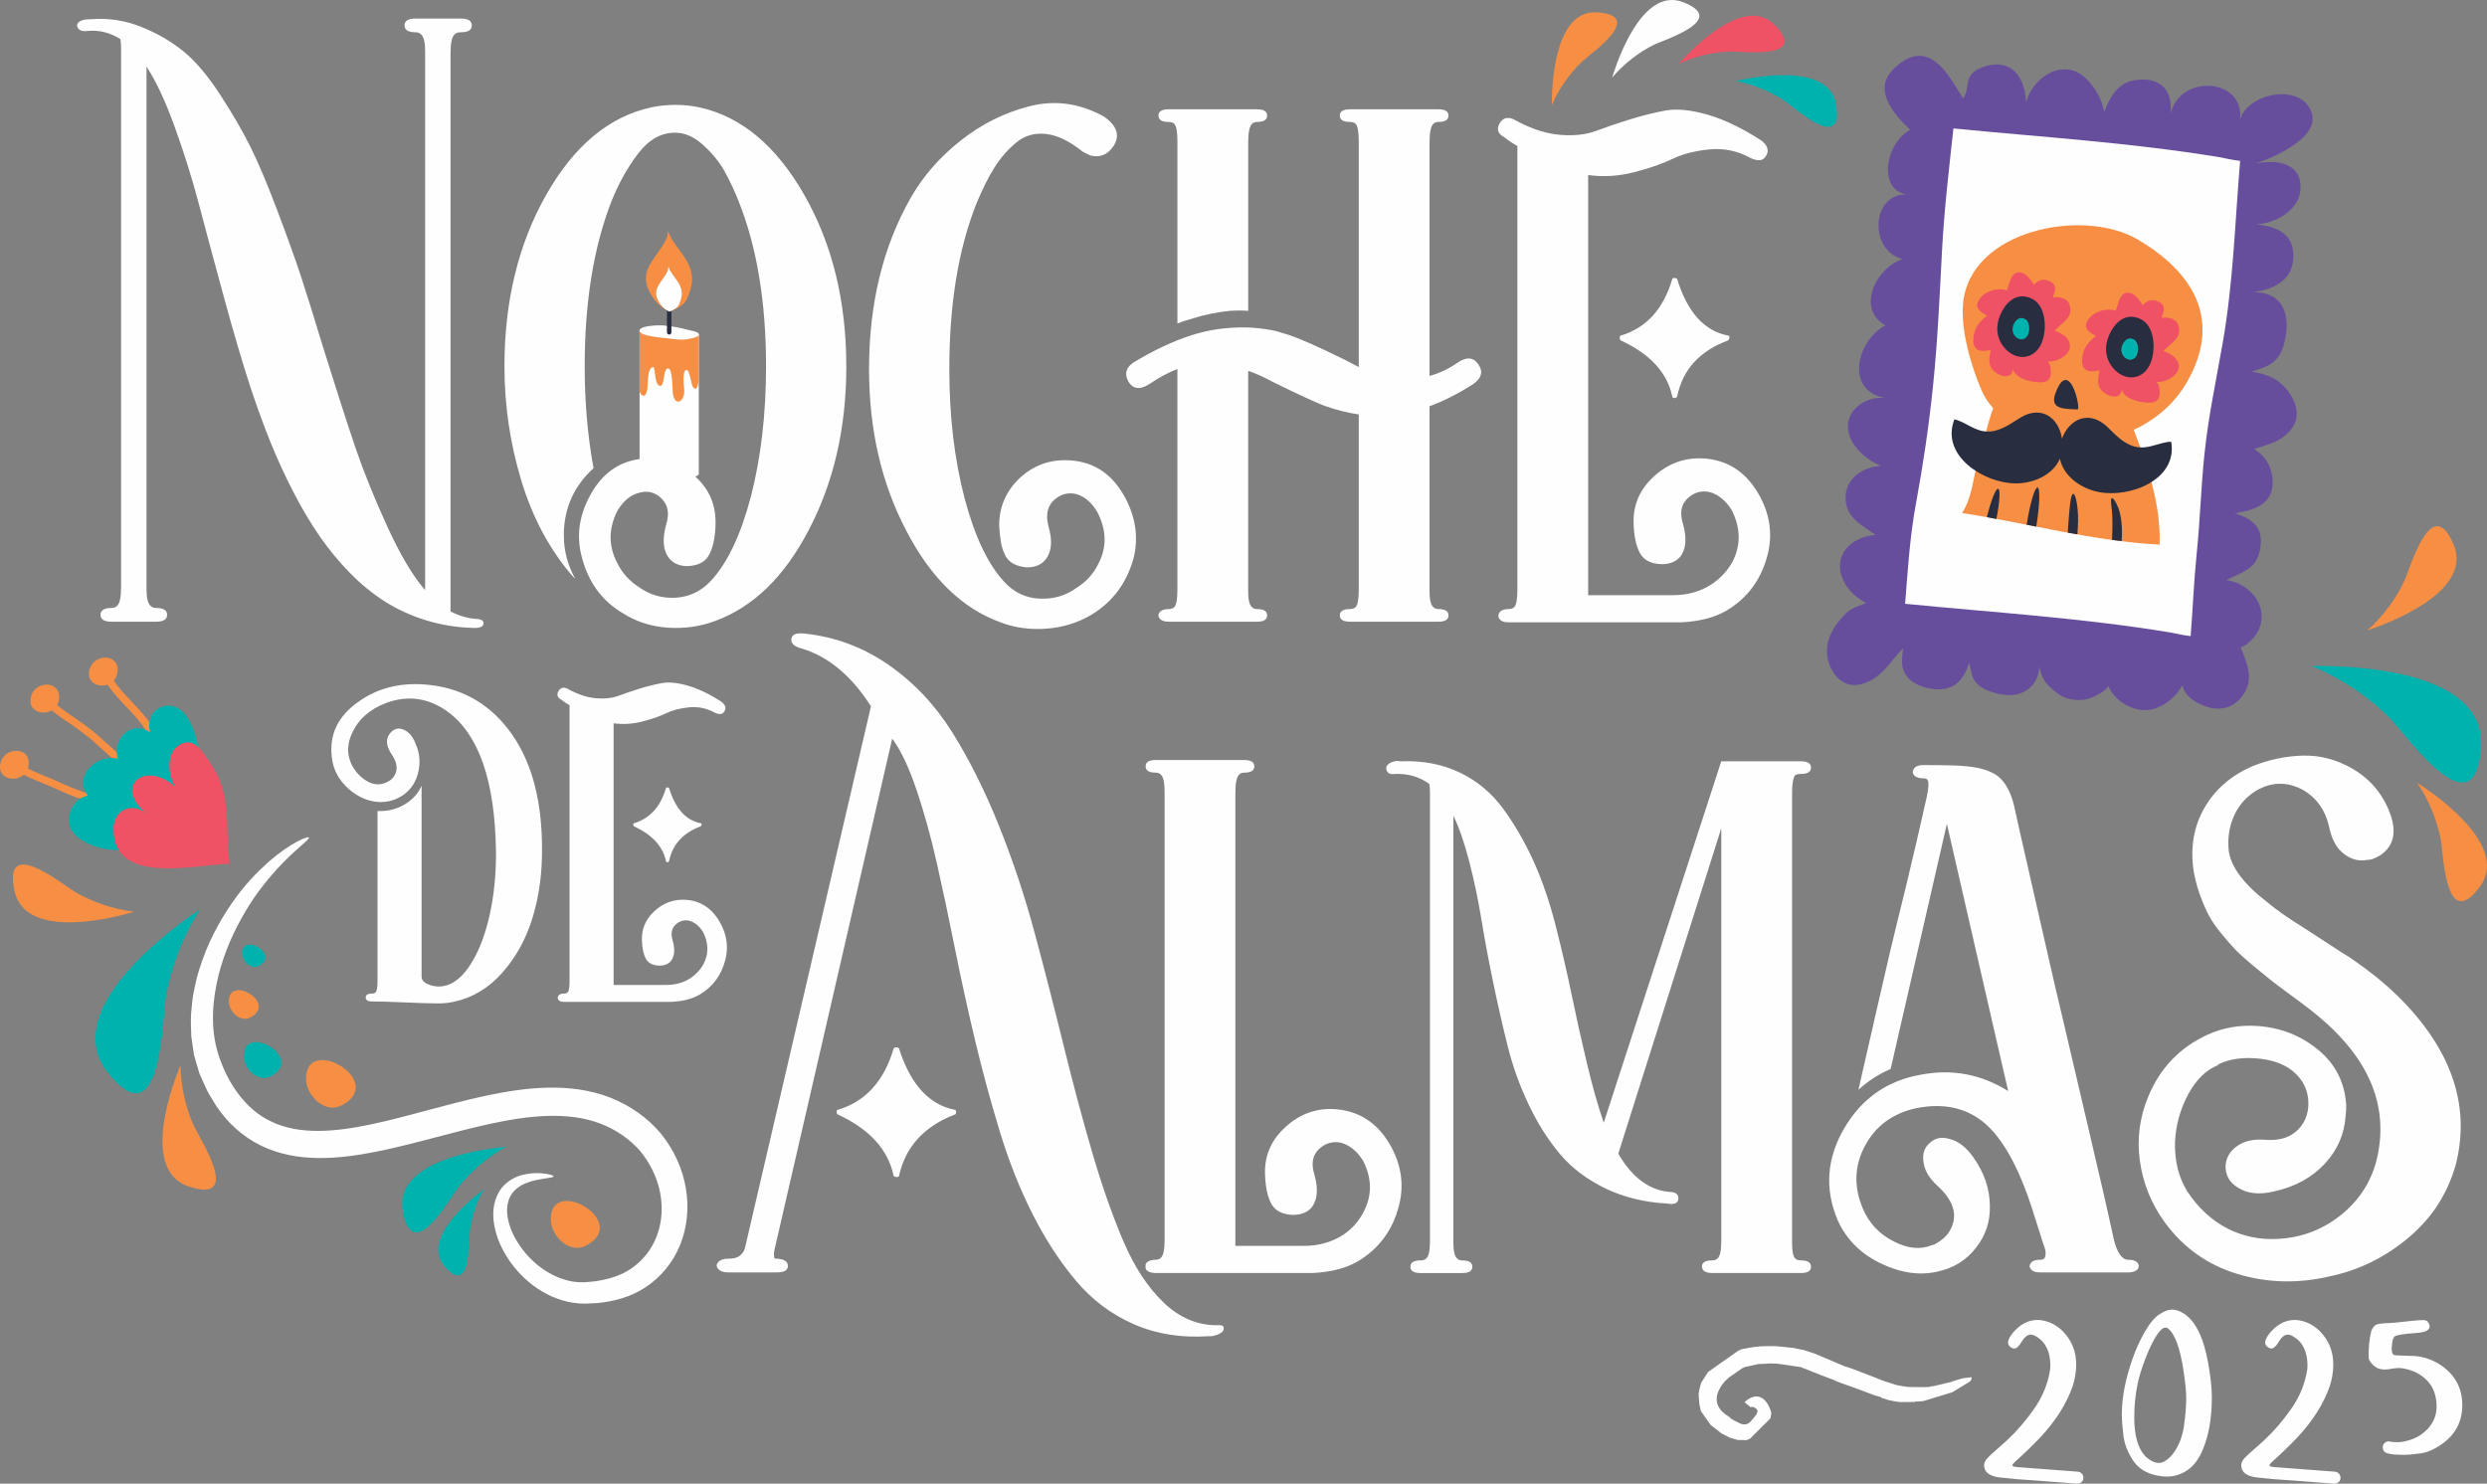 <?xml version="1.0" encoding="UTF-8"?>
<!DOCTYPE svg PUBLIC "-//W3C//DTD SVG 1.1//EN" "http://www.w3.org/Graphics/SVG/1.1/DTD/svg11.dtd">
<!-- Creator: CorelDRAW -->
<svg xmlns="http://www.w3.org/2000/svg" xml:space="preserve" width="70.817mm" height="42.254mm" version="1.1" style="shape-rendering:geometricPrecision; text-rendering:geometricPrecision; image-rendering:optimizeQuality; fill-rule:evenodd; clip-rule:evenodd"
viewBox="0 0 6144.17 3666.02"
 xmlns:xlink="http://www.w3.org/1999/xlink"
 xmlns:xodm="http://www.corel.com/coreldraw/odm/2003">
 <rect x="0" y="0" width="6144.17" height="3666.02" fill="#808080" stroke="none"/>
 <defs>
  <style type="text/css">
   <![CDATA[
    .fil3 {fill:#FEFEFE;fill-rule:nonzero}
    .fil0 {fill:#FEFEFE;fill-rule:nonzero}
    .fil2 {fill:#F68F44;fill-rule:nonzero}
    .fil5 {fill:#EF5265;fill-rule:nonzero}
    .fil6 {fill:#664E9D;fill-rule:nonzero}
    .fil1 {fill:#00B2AD;fill-rule:nonzero}
    .fil4 {fill:#282E40;fill-rule:nonzero}
   ]]>
  </style>
 </defs>
 <g id="Capa_x0020_1">
  <g id="_2407655425600">
   <g>
    <path class="fil0" d="M361.92 164.51l0 1283.49c0,3.39 0,5.65 0,6.78 0,22.6 3.38,36.74 10.17,42.39 3.39,3.39 7.91,5.08 13.56,5.08 18.11,0 27.15,5.65 27.15,16.95 0,11.32 -9.04,16.97 -27.15,16.97l-110.19 0c-18.08,0 -27.12,-5.65 -27.12,-16.97 0,-11.3 9.04,-16.95 27.12,-16.95 5.65,0 10.17,-1.68 13.56,-5.08 6.78,-5.65 10.17,-21.47 10.17,-47.48l0 -1327.57c0,-11.3 -0.56,-19.78 -1.68,-25.44 -24.88,-15.82 -51.43,-22.6 -79.71,-20.34 -15.82,2.26 -24.87,-1.71 -27.12,-11.88 -1.13,-6.78 3.96,-11.86 15.27,-15.25 4.52,-1.13 10.72,-1.7 18.64,-1.7 42.96,-3.39 84.23,2.84 123.77,18.65 39.55,15.83 74.33,35.88 104.29,60.19 29.93,24.31 60.18,59.92 90.69,106.81 30.54,46.9 55.4,89.58 74.61,128.03 19.21,38.42 41.55,91.25 66.96,158.5 25.44,67.27 44.94,121.52 58.5,162.78 13.56,41.25 31.64,99.18 54.24,173.79 33.92,108.51 60.76,191.87 80.55,250.09 19.79,58.21 45.78,122.63 78,193.29 32.22,70.64 63.58,123.49 94.09,158.52 0,-152.59 0,-295.86 0,-429.81 0,-133.96 0,-305.2 0,-513.74 0,-208.54 0,-335.43 0,-380.64 0,-2.26 0,-4.52 0,-6.78 0,-22.6 -3.39,-36.73 -10.18,-42.39 -3.38,-3.39 -7.91,-5.08 -13.56,-5.08 -18.08,0 -27.12,-5.65 -27.12,-16.94 0,-11.3 9.04,-16.95 27.12,-16.95l111.9 0c18.08,0 27.12,5.65 27.12,16.95 0,11.3 -9.04,16.94 -27.12,16.94 -6.78,0 -11.85,1.68 -15.24,5.08 -6.78,5.66 -10.19,21.5 -10.19,47.49l0 1378.44c21.49,11.3 43.52,17.53 66.15,18.66 11.3,1.13 16.37,5.08 15.24,11.85 -1.13,7.91 -10.17,11.3 -27.12,10.18 -39.55,-1.14 -77.71,-7.36 -114.45,-18.64 -36.73,-11.33 -70.35,-26.57 -100.87,-45.81 -30.53,-19.21 -59.63,-42.94 -87.32,-71.2 -27.7,-28.25 -52.85,-58.76 -75.46,-91.56 -22.6,-32.77 -44.36,-69.51 -65.28,-110.19 -20.92,-40.71 -39.55,-81.39 -55.95,-122.1 -16.4,-40.68 -32.48,-84.76 -48.33,-132.24 -20.35,-62.16 -42.66,-137.9 -66.96,-227.2 -24.31,-89.28 -44.66,-165.02 -61.03,-227.19 -16.4,-62.16 -36.19,-125.46 -59.34,-189.9 -23.17,-64.42 -46.64,-114.72 -70.37,-150.89zm1216.85 1053.2c-20.83,5.21 -38.51,19.76 -53.09,43.69 -22.9,44.76 -22.9,88.49 0,131.14 11.45,22.89 28.09,41.64 49.95,56.19 28.12,20.83 59.34,30.18 93.68,28.12 34.35,-2.08 63.48,-16.15 87.42,-42.17 40.6,-43.7 73.36,-112.92 98.34,-207.63 24.97,-96.79 37.46,-203.97 37.46,-321.6 0,-160.26 -22.89,-297.13 -68.69,-410.56 -10.39,-26.02 -21.85,-50.22 -34.35,-72.59 -12.48,-22.38 -29.92,-43.72 -52.29,-63.99 -22.38,-20.3 -45.51,-30.45 -69.47,-30.45 -34.35,0 -64.53,16.91 -90.54,50.73 -26.01,33.84 -47.87,72.59 -65.57,116.31 -44.74,113.43 -67.13,250.3 -67.13,410.56 0,88.48 7.3,172.26 21.86,251.35 -48.91,44.74 -73.37,99.91 -73.37,165.49 0,38.49 9.35,74.41 28.1,107.71l-7.8 -7.83c-56.22,-65.54 -98.1,-144.12 -125.69,-235.7 -27.56,-91.6 -41.35,-185.27 -41.35,-281.02 0,-161.3 34.35,-302.58 103.02,-423.83 68.7,-121.23 155.07,-193.31 259.15,-216.21 19.78,-4.16 39.81,-6.25 60.09,-6.25 20.3,0 40.33,2.08 60.12,6.25 103.02,22.9 189.15,94.98 258.36,216.21 69.2,121.26 103.81,262.54 103.81,423.83 0,150.92 -30.69,285.18 -92.09,402.79 -60.36,116.55 -137.9,192 -232.62,226.35 -36.41,13.54 -74.93,18.99 -115.52,16.4 -40.57,-2.61 -77.53,-14.32 -110.84,-35.12 -53.07,-31.23 -87.42,-78.58 -103.04,-142.06 -12.48,-48.92 -6.23,-97.32 18.75,-145.19 30.18,-58.28 74.41,-90.03 132.68,-95.24 52.06,-5.21 97.32,11.45 135.82,49.97 31.22,31.23 45.8,69.71 43.72,115.51 -1.04,30.18 -6.25,54.11 -15.63,71.82 -9.35,17.68 -27.05,27.05 -53.07,28.09 -19.76,0 -34.85,-6.25 -45.27,-18.72 -15.6,-18.75 -18.21,-46.84 -7.8,-84.31 9.38,-30.18 3.13,-53.6 -18.74,-70.24 -14.56,-10.42 -30.7,-13.01 -48.38,-7.8zm1095.9 -843.02c-32.27,-26.01 -62.45,-40.57 -90.54,-43.69 -28.1,-3.13 -52.56,3.9 -73.37,21.07 -20.82,17.18 -38.77,37.71 -53.86,61.67 -15.1,23.94 -29.92,53.58 -44.5,88.97 -44.74,112.41 -67.12,248.73 -67.12,409.01 0,116.58 12.49,222.72 37.47,318.47 24.97,94.71 57.75,163.91 98.34,207.63 23.93,26.01 53.06,39.82 87.41,41.37 34.35,1.58 65.06,-7.53 92.11,-27.32 22.9,-14.56 40.07,-33.3 51.52,-56.19 22.9,-41.64 22.36,-85.33 -1.57,-131.14 -13.52,-22.89 -30.69,-37.46 -51.52,-43.69 -17.68,-4.16 -33.81,-1.07 -48.4,9.35 -21.85,15.62 -28.6,39.02 -20.28,70.27 10.39,36.4 7.8,63.99 -7.83,82.72 -10.39,12.49 -25.48,18.74 -45.26,18.74 -13.52,-1.04 -24.98,-4.16 -34.35,-9.37 -9.35,-5.21 -16.38,-13.01 -21.07,-23.43 -4.68,-10.39 -7.8,-20.81 -9.35,-31.22 -1.57,-10.39 -2.88,-22.36 -3.92,-35.9 -1.02,-44.76 14.07,-83.25 45.27,-115.51 37.47,-37.47 82.74,-53.6 135.83,-48.41 57.24,5.22 100.94,36.42 131.14,93.68 24.97,47.87 31.73,96.26 20.29,145.19 -16.66,62.44 -51.52,109.8 -104.61,142.06 -33.31,19.76 -70.24,31.23 -110.84,34.32 -40.58,3.15 -78.58,-2.08 -113.97,-15.6 -94.71,-34.35 -172.24,-109.8 -232.61,-226.35 -61.4,-116.58 -92.09,-249.78 -92.09,-399.66 0,-161.31 34.35,-302.33 103.02,-423.05 30.18,-53.07 71.3,-100.17 123.33,-141.29 52.03,-41.11 109.02,-69.47 170.94,-85.07 61.94,-15.63 122.57,-7.29 181.88,24.97 33.3,22.9 41.61,47.35 24.97,73.37 -14.58,21.87 -33.81,29.67 -57.77,23.42l-18.72 -9.37zm167.03 572.94l0 0c-24.98,16.64 -43.19,14.56 -54.64,-6.25 -9.35,-17.71 -5.19,-32.8 12.49,-45.27 49.97,-30.18 97.32,-52.56 142.06,-67.14 32.27,-10.39 64.52,-16.64 96.79,-18.72 37.47,-3.12 75.45,-0.51 113.96,7.8 10.42,3.12 20.81,6.25 31.23,9.38 28.1,9.37 72.86,29.13 134.26,59.32 14.56,7.29 27.56,14.05 39.02,20.29l0 -557.32c0,-23.94 -2.59,-38.51 -7.8,-43.72 -3.13,-3.11 -7.83,-4.68 -14.06,-4.68 -16.66,0 -24.97,-5.21 -24.97,-15.63 0,-10.39 8.31,-15.6 24.97,-15.6l218.56 0c16.64,0 24.97,5.21 24.97,15.6 0,10.42 -8.33,15.63 -24.97,15.63 -5.21,0 -9.38,1.57 -12.5,4.68 -6.25,6.25 -9.37,21.33 -9.37,45.27l0 577.62c23.95,-6.23 47.88,-17.69 71.82,-34.35 20.82,-13.52 37.2,-11.44 49.17,6.25 11.96,17.71 7.56,33.84 -13.25,48.4 -37.47,23.93 -73.39,42.15 -107.74,54.64l0 451.16c0,2.08 0,4.17 0,6.26 0,20.81 3.12,33.81 9.37,39.02 3.12,3.12 7.3,4.7 12.5,4.7 16.64,0 24.97,5.18 24.97,15.6 0,10.41 -8.33,15.62 -24.97,15.62l-218.56 0c-16.66,0 -24.97,-5.21 -24.97,-15.62 0,-10.42 8.31,-15.6 24.97,-15.6 6.23,0 10.92,-1.58 14.06,-4.7 5.21,-5.21 7.8,-19.76 7.8,-43.69l0 -432.43c-28.1,-4.16 -56.73,-11.46 -85.87,-21.86 -21.86,-8.33 -64.53,-28.12 -128.02,-59.34 -20.81,-11.44 -40.6,-20.28 -59.32,-26.52l0 538.57c0,1.04 0,3.12 0,6.26 0,20.81 3.12,33.81 9.37,39.02 3.12,3.12 7.27,4.7 12.5,4.7 16.64,0 24.97,5.18 24.97,15.6 0,10.41 -8.33,15.62 -24.97,15.62l-218.58 0c-10.39,0 -17.68,-2.61 -21.86,-7.82 -4.16,-5.21 -4.16,-10.39 0,-15.6 4.17,-5.21 11.46,-7.8 21.86,-7.8 6.25,0 10.92,-1.58 14.07,-4.7 5.18,-5.21 7.8,-19.76 7.8,-43.69l0 -544.85c-21.87,8.33 -44.23,20.3 -67.14,35.92zm67.14 -148.31l0 -449.6c0,-23.94 -2.62,-38.51 -7.8,-43.72 -3.15,-3.11 -7.83,-4.68 -14.07,-4.68 -16.64,0 -24.98,-5.21 -24.98,-15.63 0,-10.39 8.34,-15.6 24.98,-15.6l218.58 0c16.64,0 24.97,5.21 24.97,15.6 0,10.42 -8.33,15.63 -24.97,15.63 -5.23,0 -9.38,1.57 -12.5,4.68 -6.25,6.25 -9.37,21.33 -9.37,45.27l0 416.82c-15.6,-1.04 -30.71,-1.04 -45.27,0 -32.27,3.13 -64.52,9.89 -96.79,20.3 -11.45,3.12 -22.38,6.76 -32.77,10.92zm1095.89 29.65c62.44,-18.72 104.59,-65.04 126.44,-138.93 0,-2.08 1.82,-3.13 5.47,-3.13 3.64,0 5.99,1.05 7.03,3.13 24.97,81.19 66.61,127.49 124.88,138.93 3.12,0 4.43,1.84 3.9,5.47 -0.51,3.64 -1.82,5.99 -3.9,7.03 -69.73,26.01 -111.37,71.81 -124.88,137.39 -1.04,3.12 -3.39,4.68 -7.03,4.68 -3.65,0 -5.47,-1.55 -5.47,-4.68 -12.48,-58.28 -54.62,-104.08 -126.44,-137.39 -2.08,-1.04 -3.12,-3.39 -3.12,-7.03 0,-3.64 1.04,-5.47 3.12,-5.47zm-302.87 693.14c0,-5.19 2.08,-9.35 6.26,-12.48 4.16,-3.13 10.41,-4.68 18.74,-4.68 6.26,0 10.92,-1.58 14.06,-4.7 5.18,-5.21 7.8,-19.76 7.8,-43.69l0 -1083.42c0,-5.21 0,-9.37 0,-12.49 -11.46,-6.23 -22.38,-13.54 -32.8,-21.85 -15.6,-8.34 -19.23,-19.77 -10.93,-34.35 9.38,-15.6 23.95,-17.18 43.73,-4.68l0 0c37.46,19.76 73.1,30.96 106.93,33.55 33.82,2.61 63.22,-0.78 88.19,-10.15 24.98,-9.35 52.57,-18.72 82.74,-28.1 30.18,-9.37 59.32,-16.64 87.42,-21.85 28.12,-5.21 62.97,-1.81 104.59,10.15 41.64,11.96 86.4,33.57 134.26,64.79 6.25,5.19 10.41,10.39 12.49,15.6 2.08,5.21 2.33,10.15 0.78,14.83 -1.55,4.69 -4.17,8.86 -7.8,12.49 -3.64,3.64 -8.6,5.21 -14.83,4.68 -6.25,-0.51 -12.5,-2.33 -18.75,-5.45 -32.26,-17.71 -66.35,-24.74 -102.24,-21.07 -35.92,3.64 -66.1,11.44 -90.54,23.4 -24.47,11.96 -55.95,22.91 -94.46,32.8 -38.49,9.88 -76.49,12.23 -113.94,7.02l0 1024.11c0,1.04 0,1.81 0,2.33 0,0.53 0,1.31 0,2.35 0,4.16 0,7.29 0,9.37l209.19 0c36.42,0 68.16,-8.87 95.21,-26.55 21.87,-14.56 39.04,-32.77 51.52,-54.64 21.87,-41.61 21.34,-84.83 -1.54,-129.56 -14.58,-22.9 -32.27,-37.47 -53.1,-43.73 -17.68,-4.16 -33.81,-1.04 -48.4,9.38 -21.85,15.6 -28.09,38.51 -18.72,68.69 10.41,36.41 7.8,63.99 -7.8,82.74 -10.42,11.44 -25.51,17.15 -45.27,17.15 -26.01,-1.02 -43.72,-10.12 -53.09,-27.3 -9.35,-17.17 -14.56,-40.86 -15.61,-71.04 -2.08,-43.69 12.5,-81.16 43.7,-112.39 38.51,-38.51 84.31,-55.18 137.39,-49.97 57.24,6.25 100.95,37.47 131.14,93.67 24.97,46.84 31.22,94.71 18.75,143.63 -15.63,61.4 -49.97,107.71 -103.05,138.94 -29.16,16.64 -66.09,26.01 -110.84,28.09 -6.25,0 -75.47,0 -207.63,0l-218.56 0c-8.33,0 -14.58,-1.55 -18.74,-4.68 -4.17,-3.12 -6.26,-6.78 -6.26,-10.94z"/>
    <path class="fil0" d="M1041.51 2412.29c0,8.42 4.7,14.73 14.1,18.94 9.41,4.22 18.63,6.34 27.72,6.34 27.88,0 52.82,-16.07 74.85,-48.13 22.05,-32.09 38.89,-73.57 50.56,-124.45 11.66,-50.88 17.18,-105.16 16.54,-162.85 -2.62,-172.41 -42.15,-286.8 -118.62,-343.19 -47.31,-34.35 -97.87,-41.82 -151.67,-22.36 -41.46,15.56 -69.98,40.84 -85.55,75.82 -7.78,16.87 -10.68,33.71 -8.74,50.57 3.24,22.02 13.92,41.15 32.07,57.35 21.4,18.14 42.15,22.36 62.22,12.65 9.08,-3.9 15.56,-9.41 19.45,-16.53 9.07,-14.91 6.8,-32.42 -6.8,-52.5 -14.91,-22.05 -15.56,-40.2 -1.95,-54.47 11.02,-11.65 24.31,-12.29 39.87,-1.93 9.73,7.14 17.17,18.15 22.36,33.06 9.07,21.38 10.85,43.89 5.34,67.56 -5.5,23.64 -17.66,42.28 -36.46,55.88 -18.79,12.96 -39.87,18.82 -63.2,17.51 -25.28,-1.95 -48.92,-12.3 -70.98,-31.11 -25.28,-22.03 -39.53,-48.28 -42.76,-78.75 -7.13,-56.37 14.91,-102.39 66.1,-138.05 49.92,-35.62 109.53,-49.25 178.89,-40.81 84.27,10.35 151.35,51.52 201.24,123.47 48.62,70.64 72.93,163.98 72.93,279.98 0.64,60.3 -6.98,116.85 -22.85,169.67 -15.89,52.81 -40.84,98.53 -74.87,137.08 -34.01,38.56 -74.36,62.71 -121.03,72.44 -12.32,2.59 -24.61,3.88 -36.93,3.88 -18.15,0 -45.54,-0.8 -82.17,-2.44 -36.6,-1.62 -63.99,-2.42 -82.14,-2.42 -10.37,0 -15.55,-3.23 -15.55,-9.73 0,-6.47 5.18,-9.73 15.55,-9.73 3.9,0 6.81,-0.97 8.75,-2.91 3.24,-3.23 4.86,-12.32 4.86,-27.23l0 -420.98c27.88,1.31 52.82,-5.83 74.87,-21.39 14.89,-10.37 26.24,-23.97 34.01,-40.84l0 470.57zm524.99 -378.19c38.89,-11.68 65.15,-40.53 78.75,-86.53 0,-1.31 1.14,-1.95 3.42,-1.95 2.26,0 3.72,0.64 4.36,1.95 15.56,50.54 41.48,79.39 77.77,86.53 1.95,0 2.78,1.13 2.44,3.39 -0.33,2.26 -1.13,3.72 -2.44,4.39 -43.41,16.19 -69.33,44.72 -77.77,85.55 -0.64,1.93 -2.11,2.9 -4.36,2.9 -2.28,0 -3.42,-0.97 -3.42,-2.9 -7.77,-36.3 -34.01,-64.82 -78.75,-85.55 -1.28,-0.67 -1.93,-2.13 -1.93,-4.39 0,-2.26 0.64,-3.39 1.93,-3.39zm-188.59 431.66c0,-3.24 1.28,-5.83 3.88,-7.78 2.59,-1.95 6.49,-2.92 11.68,-2.92 3.88,0 6.8,-0.97 8.73,-2.91 3.26,-3.23 4.88,-12.32 4.88,-27.23l0 -674.72c0,-3.24 0,-5.83 0,-7.78 -7.13,-3.88 -13.93,-8.42 -20.41,-13.6 -9.73,-5.19 -12.01,-12.32 -6.83,-21.39 5.85,-9.73 14.91,-10.7 27.23,-2.92l0 0c23.33,12.32 45.54,19.28 66.59,20.9 21.07,1.64 39.37,-0.49 54.93,-6.32 15.56,-5.83 32.73,-11.66 51.54,-17.51 18.79,-5.83 36.94,-10.37 54.44,-13.6 17.48,-3.24 39.2,-1.13 65.13,6.32 25.92,7.47 53.8,20.92 83.6,40.35 3.9,3.24 6.49,6.49 7.77,9.73 1.31,3.24 1.47,6.32 0.49,9.24 -0.98,2.91 -2.59,5.49 -4.86,7.78 -2.26,2.26 -5.34,3.23 -9.24,2.9 -3.88,-0.31 -7.77,-1.44 -11.65,-3.39 -20.1,-11.01 -41.32,-15.4 -63.68,-13.14 -22.36,2.28 -41.18,7.13 -56.39,14.6 -15.23,7.44 -34.83,14.25 -58.82,20.41 -24,6.16 -47.64,7.63 -70.97,4.39l0 637.76c0,0.64 0,1.13 0,1.46 0,0.33 0,0.8 0,1.47 0,2.59 0,4.54 0,5.82l130.27 0c22.69,0 42.45,-5.52 59.29,-16.53 13.63,-9.07 24.31,-20.41 32.09,-34.01 13.62,-25.93 13.29,-52.83 -0.98,-80.7 -9.06,-14.25 -20.08,-23.34 -33.04,-27.22 -11.04,-2.61 -21.07,-0.66 -30.13,5.83 -13.63,9.73 -17.51,23.98 -11.68,42.76 6.49,22.7 4.85,39.87 -4.86,51.53 -6.49,7.13 -15.89,10.7 -28.21,10.7 -16.2,-0.64 -27.21,-6.32 -33.04,-17.01 -5.85,-10.68 -9.08,-25.44 -9.73,-44.23 -1.31,-27.22 7.77,-50.55 27.21,-70 24,-23.98 52.52,-34.35 85.55,-31.11 35.66,3.9 62.87,23.33 81.68,58.32 15.56,29.19 19.43,58.99 11.66,89.46 -9.71,38.24 -31.11,67.07 -64.15,86.53 -18.15,10.37 -41.17,16.2 -69.03,17.51 -3.9,0 -47,0 -129.32,0l-136.1 0c-5.19,0 -9.08,-0.98 -11.68,-2.92 -2.59,-1.95 -3.88,-4.22 -3.88,-6.8z"/>
    <path class="fil0" d="M3006.19 3274.54c11.33,-1.13 16.98,1.14 16.98,6.78 1.13,9.04 -8.49,15.82 -28.83,20.34 -2.26,0 -5.09,0 -8.49,0 -67.8,4.55 -129.41,-5.36 -184.81,-29.66 -55.37,-24.29 -102.86,-59.9 -142.42,-106.81 -39.55,-46.91 -75.16,-101.44 -106.83,-163.62 -31.64,-62.16 -58.76,-130.27 -81.36,-204.3 -22.6,-74.03 -42.96,-148.91 -61.04,-224.65 -18.08,-75.74 -34.77,-151.74 -50.02,-228.03 -15.27,-76.31 -30.24,-146.96 -44.93,-211.96 -14.7,-64.99 -31.36,-125.17 -50.02,-180.57 -18.64,-55.37 -38.71,-97.76 -60.19,-127.15l-291.63 1266.54c-1.13,10.18 -0.56,16.38 1.7,18.64 0,0 1.69,0 5.08,0 18.08,1.13 27.12,7.07 27.12,17.82 0,10.72 -9.04,16.1 -27.12,16.1l-120.36 0c-11.3,0 -19.52,-2.83 -24.6,-8.49 -5.08,-5.65 -5.08,-11.3 0,-16.95 5.08,-5.65 13.29,-8.49 24.6,-8.49 9.04,0 16.37,-1.13 22.03,-3.39 11.3,-5.65 18.08,-14.69 20.34,-27.12l310.29 -1334.36c-47.48,-74.59 -103.99,-122.08 -169.56,-142.42 -19.22,-4.52 -28.26,-12.43 -27.12,-23.74 1.13,-11.3 11.88,-15.82 32.21,-13.56 75.72,7.91 144.97,33.62 207.7,77.14 62.74,43.52 115.3,99.18 157.69,167.01 42.39,67.8 80.81,144.67 115.29,230.58 34.48,85.91 64.15,175.19 89.02,267.9 24.86,92.67 48.59,185.08 71.22,277.21 22.6,92.11 46.04,179.71 70.35,262.81 24.3,83.07 50.01,156.26 77.13,219.55 27.15,63.31 60.2,113.61 99.21,150.9 38.97,37.32 82.78,55.95 131.37,55.95zm-935.9 -532.39c67.83,-20.35 113.61,-70.64 137.34,-150.88 1.13,-2.28 3.39,-3.42 6.78,-3.42 3.38,0 5.65,1.14 6.78,3.42 28.26,88.15 74.03,138.44 137.34,150.88 2.26,0 3.39,2 3.39,5.94 0,3.96 -1.13,5.93 -3.39,5.93 -75.74,29.39 -121.52,79.68 -137.34,150.9 0,2.26 -1.97,3.39 -5.93,3.39 -3.95,0 -6.5,-1.13 -7.63,-3.39 -13.56,-64.44 -59.34,-114.74 -137.34,-150.9 -2.26,-1.13 -3.38,-3.39 -3.38,-6.78 0,-3.38 1.13,-5.09 3.38,-5.09zm760.03 387.79c-1.07,-5.19 0.77,-9.35 5.45,-12.48 4.68,-3.12 11.19,-4.68 19.52,-4.68 5.19,0 9.35,-1.58 12.48,-4.7 6.26,-5.21 9.38,-19.76 9.38,-43.69l0 -1106.84c0,-23.94 -3.12,-38.51 -9.38,-43.72 -3.12,-3.11 -7.29,-4.68 -12.48,-4.68 -16.66,0 -24.97,-5.21 -24.97,-15.63 0,-10.39 8.31,-15.6 24.97,-15.6l218.56 0c16.64,0 24.97,5.21 24.97,15.6 0,10.42 -8.33,15.63 -24.97,15.63 -5.21,0 -9.37,1.57 -12.5,4.68 -6.25,6.25 -9.37,21.33 -9.37,45.27 0,444.41 0,817.51 0,1119.33l170.18 0c35.39,0 67.12,-8.87 95.22,-26.55 21.85,-14.56 38.51,-32.77 49.95,-54.64 22.9,-41.61 22.9,-84.83 0,-129.56 -14.56,-22.9 -32.25,-37.47 -53.07,-43.72 -17.68,-4.17 -33.82,-1.04 -48.4,9.37 -21.86,15.6 -28.1,38.51 -18.73,68.69 10.42,36.41 7.8,63.99 -7.8,82.74 -10.41,11.44 -25.5,17.15 -45.26,17.15 -26.04,-1.02 -43.73,-10.12 -53.1,-27.3 -9.37,-17.17 -14.56,-40.86 -15.6,-71.04 -2.08,-43.69 12.48,-81.16 43.7,-112.39 38.51,-38.51 83.78,-55.17 135.83,-49.97 58.28,6.25 102.51,37.47 132.68,93.67 24.98,46.84 31.23,94.71 18.73,143.63 -15.61,61.4 -49.95,107.71 -103.05,138.94 -29.13,16.64 -66.08,26.01 -110.84,28.09 -6.23,0 -62.42,0 -168.58,0l-218.56 0c-8.33,0 -14.84,-1.55 -19.52,-4.68 -4.68,-3.12 -6.52,-6.78 -5.45,-10.94zm1597.02 -1169.26c0,123.84 0,492.28 0,1105.27 0,2.08 0,3.63 0,4.68 0,20.82 2.59,33.84 7.8,39.04 3.12,3.12 7.8,4.68 14.05,4.68 16.64,0 24.98,5.21 24.98,15.6 0,10.41 -8.34,15.62 -24.98,15.62l-218.55 0c-16.67,0 -25.24,-5.21 -25.78,-15.62 -0.5,-10.39 8.07,-15.6 25.78,-15.6 5.21,0 9.34,-1.55 12.48,-4.68 6.25,-5.21 9.37,-19.79 9.37,-43.72l0 -1019.4 -254.45 803.97c35.36,61.41 80.12,93.14 134.26,95.22 10.39,2.08 15.07,7.83 14.05,17.17 -1.06,10.42 -10.41,14.06 -28.09,10.95 -56.22,-3.15 -106.94,-15.63 -152.24,-37.47 -45.26,-21.87 -82.47,-49.97 -111.61,-84.31 -29.14,-34.35 -54.89,-74.92 -77.27,-121.76 -22.38,-46.82 -39.82,-95.22 -52.3,-145.19 -12.49,-49.95 -24.46,-102.51 -35.89,-157.66 -11.46,-55.18 -21.1,-106.7 -28.9,-154.56 -7.8,-47.86 -17.68,-95.24 -29.67,-142.06 -11.96,-46.84 -25.21,-85.33 -39.8,-115.51l0 1050.63c0,2.08 0,3.63 0,4.68 0,20.82 3.13,33.84 9.38,39.04 3.12,3.12 7.29,4.68 12.48,4.68 16.66,0 25,5.21 25,15.6 0,10.41 -8.34,15.62 -25,15.62l-103.02 0c-16.67,0 -24.97,-5.21 -24.97,-15.62 0,-10.39 8.3,-15.6 24.97,-15.6 6.23,0 10.92,-1.55 14.05,-4.68 6.25,-5.21 9.35,-19.79 9.35,-43.72l0 -1105.27c0,-10.41 -0.51,-18.21 -1.55,-23.43 -23.93,-17.68 -52.05,-26.01 -84.29,-24.97 -12.5,2.08 -19.79,-1.55 -21.87,-10.92 -2.08,-9.38 4.69,-16.14 20.29,-20.3 4.17,-1.04 9.38,-1.04 15.63,0 54.11,-2.08 102.78,7.3 145.96,28.1 43.19,20.81 79.09,51.01 107.72,90.54 28.6,39.55 53.6,83 74.92,130.36 21.33,47.35 39.55,100.95 54.64,160.78 15.09,59.86 28.1,116.31 39.04,169.38 10.92,53.07 23.4,109.02 37.45,167.83 14.05,58.79 27.85,107.45 41.37,145.97l290.37 -892.97 196.7 0c16.64,0 24.98,5.21 24.98,15.63 0,10.39 -8.34,15.6 -24.98,15.6 -6.25,0 -10.92,1.04 -14.05,3.12 -5.21,6.25 -7.8,21.34 -7.8,45.27zm622.89 1148.99c3.1,-3.12 4.14,-9.91 3.1,-20.3 -1.04,-2.08 -10.39,-31.22 -28.09,-87.44 -38.5,-124.89 -85.34,-205.02 -140.49,-240.41 -41.64,-27.05 -91.6,-34.85 -149.88,-23.42 -58.28,12.49 -100.69,43.45 -127.22,92.89 -26.55,49.44 -28.36,101.22 -5.47,155.34 15.63,36.43 41.11,63.48 76.5,81.16 34.34,17.71 65.57,20.83 93.67,9.38 5.21,-1.04 9.9,-3.12 14.05,-6.25 17.71,-10.39 29.67,-23.94 35.92,-40.6 13.52,-33.29 1.04,-67.13 -37.47,-101.47 -19.79,-18.73 -30.71,-37.98 -32.8,-57.75 -3.12,-19.79 2.08,-35.39 15.63,-46.84 13.52,-12.5 30.18,-15.6 49.94,-9.35 20.83,5.18 40.09,20.28 57.77,45.27 27.05,38.49 40.6,78.55 40.6,120.19 1.04,38.51 -10.42,72.85 -34.35,103.04 -23.93,31.23 -56.19,50.99 -96.79,59.32 -42.68,9.37 -87.44,3.12 -134.26,-18.72 -52.03,-23.95 -88.96,-60.36 -110.84,-109.29 -32.27,-77 -26.79,-152.45 16.4,-226.35 43.19,-73.9 106.4,-118.13 189.68,-132.69 77.01,-14.58 148.82,-1.06 215.44,40.58l-40.6 -176.41 -110.85 -483.92 -138.93 605.69c-29.14,12.49 -55.69,29.67 -79.62,51.52l40.6 -177.96c7.29,-31.22 15.36,-66.34 24.2,-105.36 8.84,-39.04 17.68,-76.51 26.52,-112.42 8.84,-35.89 17.71,-72.05 26.55,-108.49 8.84,-36.43 17.68,-73.9 26.55,-112.42 8.84,-38.49 16.9,-73.88 24.2,-106.14 5.18,-23.93 5.72,-38.51 1.54,-43.72 -2.08,-2.08 -5.21,-3.12 -9.37,-3.12 -11.44,0 -19.23,-2.59 -23.4,-7.8 -4.16,-5.21 -4.16,-10.65 0,-16.4 4.16,-5.72 11.44,-8.57 21.85,-8.57 57.24,0 93.67,1.04 109.29,3.1 32.24,3.15 57.24,10.95 74.92,23.43 18.75,14.58 32.27,38.51 40.6,71.81 11.45,52.03 23.93,107.45 37.47,166.26 13.52,58.82 28.34,123.85 44.47,195.13 16.13,71.31 28.89,126.19 38.27,164.71 13.52,58.28 34.85,149.36 63.99,273.2 29.13,123.85 49.97,214.92 62.44,273.2 8.33,34.32 20.29,51.52 35.89,51.52 7.3,0 13.03,1.02 17.18,3.1 4.16,2.08 6.76,4.7 7.82,7.83 1.02,3.12 1.02,6.23 0,9.35 -1.06,3.12 -3.9,5.73 -8.6,7.82 -4.67,2.08 -10.14,3.12 -16.4,3.12l-109.26 0 -109.29 0c-10.39,0 -17.68,-2.61 -21.85,-7.82 -4.16,-5.21 -4.16,-10.39 0,-15.6 4.16,-5.21 11.45,-7.8 21.85,-7.8 5.21,0 8.87,-1.07 10.95,-3.12zm513.6 -1216.13c41.62,-16.64 83.52,-25.48 125.66,-26.52 42.15,-1.04 82.74,9.62 121.76,32 39.02,22.38 67.92,53.87 86.65,94.44 24.97,54.14 19.76,93.69 -15.6,118.66 -6.26,4.15 -13.54,7.8 -21.87,10.92 -3.12,1.04 -6.76,1.55 -10.92,1.55 -20.81,4.16 -40.07,-0.51 -57.77,-14.05 -18.72,-13.52 -31.22,-35.9 -37.47,-67.12 -9.34,-41.64 -31.2,-72.33 -65.54,-92.11 -31.23,-16.64 -62.45,-19.26 -93.67,-7.8 -5.21,2.08 -9.91,4.16 -14.06,6.25 -27.08,14.56 -47.1,35.39 -60.12,62.44 -13.01,27.06 -17.94,56.72 -14.82,88.99 5.21,40.58 36.93,83.26 95.21,127.99 20.83,17.71 50.49,38.51 88.99,62.47 6.26,4.15 21.07,13.79 44.5,28.87 23.43,15.09 41.37,26.79 53.84,35.12 9.38,5.21 18.24,10.92 26.55,17.17 39.55,27.06 75.45,56.19 107.71,87.42 132.18,130.1 180.57,267.99 145.19,413.71 -10.39,39.53 -27.59,77 -51.52,112.39 -19.76,28.09 -43.7,53.6 -71.79,76.49 -28.1,22.9 -57.77,41.91 -88.99,56.98 -31.23,15.11 -64.02,26.31 -98.34,33.57 -79.11,18.75 -155.6,16.94 -229.5,-5.45 -73.88,-22.38 -133.73,-64.79 -179.51,-127.23 -33.32,-45.8 -53.87,-96.29 -61.67,-151.44 -7.83,-55.15 -0.8,-108.75 21.07,-160.78 29.13,-69.73 77.53,-120.21 145.19,-151.43 38.51,-17.68 80.12,-24.97 124.88,-21.85 57.24,4.16 107.18,23.93 149.86,59.32 42.66,35.39 65.57,81.19 68.7,137.36 0,9.38 -0.54,18.22 -1.58,26.55 -3.12,43.72 -19.76,82.23 -49.94,115.54 -32.27,35.36 -74.94,58.79 -128.02,70.24 -35.39,8.31 -64.52,5.21 -87.42,-9.37 -20.82,-12.48 -31.22,-30.18 -31.22,-53.07 1.04,-19.76 9.88,-35.92 26.52,-48.4 17.71,-13.54 41.12,-19.26 70.27,-17.17 47.86,4.16 81.16,-12.5 99.89,-49.97 6.26,-14.56 8.87,-29.65 7.83,-45.27 -1.04,-21.85 -8.33,-41.1 -21.87,-57.75 -20.81,-26.01 -52.29,-41.64 -94.44,-46.84 -42.15,-5.21 -77.8,-0.5 -106.94,14.06l0 1.57c-29.14,11.44 -53.58,35.39 -73.36,71.79 -19.77,36.43 -30.7,75.98 -32.78,118.66 -1.04,45.77 8.84,85.87 29.65,120.19 27.06,41.64 60.9,72.86 101.47,93.67 37.47,18.74 78.07,27.08 121.79,25 62.45,-3.12 117.09,-24.74 163.92,-64.79 46.84,-40.07 75.45,-90.81 85.86,-152.21 22.9,-130.1 -35.38,-248.2 -174.85,-354.37 -9.35,-7.29 -24.71,-18.75 -46.05,-34.35 -21.33,-15.62 -37.2,-27.59 -47.61,-35.92 -10.39,-8.31 -24.71,-20.03 -42.93,-35.12 -18.21,-15.09 -32.53,-28.1 -42.94,-39.02 -10.39,-10.92 -22.36,-24.73 -35.9,-41.37 -13.53,-16.64 -23.93,-32.27 -31.22,-46.84 -7.3,-14.56 -14.32,-31.47 -21.07,-50.72 -6.76,-19.26 -11.7,-39.29 -14.83,-60.1 -7.29,-56.22 2.08,-106.67 28.1,-151.43 26.01,-44.76 65.04,-78.58 117.08,-101.49z"/>
    <path class="fil1" d="M5710.85 1645.61c143.34,-2.13 428.57,22.16 418.59,198.4 -11.89,210.98 -171.41,-9.64 -221.19,-65.38 -52.72,-54.1 -122.18,-102.2 -197.41,-133.02z"/>
    <path class="fil2" d="M5940.71 1433.8c18.46,-44.8 68.49,-214.04 121.18,-87.6 44.04,105.66 -125.17,181.9 -213.25,211.45 39.36,-35.05 71.47,-79.39 92.07,-123.85z"/>
    <path class="fil2" d="M5971.65 1934.08c78.12,50.36 223.28,165.96 154.57,257.48 -82.24,109.56 -89,-66.78 -95.84,-114.75 -9.02,-48.14 -29.2,-99.05 -58.73,-142.73z"/>
    <g>
     <path class="fil3" d="M1580.08 1160.78l0 -344.77 146.28 10.42 0 342.33 -0.18 0c0.34,0.87 0.43,1.84 0.15,2.92 -1.25,4.82 -15.66,7.57 -19.68,8.6 -19.38,4.98 -40.01,1.87 -59.53,-0.87 -8.93,-1.23 -64.58,-4.62 -67.07,-17.7 -0.06,-0.34 0.03,-0.61 0.03,-0.94z"/>
     <path class="fil2" d="M1726.35 826.43l0 112.94c-1.86,14.33 -5.58,29.28 -14.6,16.54 -4.62,-6.55 -8.68,-51.31 -18.68,-40.16 -9.33,10.42 -0.97,43.13 -2.92,56.25 -3.52,23.95 -22.87,29.4 -27.68,1.97 -1.54,-8.84 0.16,-69.09 -13.9,-63.33 -10.99,4.52 -5.75,47.78 -19.73,42.35 -11.39,-4.44 -9.34,-36.47 -14.07,-46.1 -17.32,0.96 -13.13,42.11 -15.61,55.08 -1.6,8.19 -4.98,20.99 -13.89,14.07 -2.42,-1.87 -4.05,-5.21 -5.2,-9.25l0 -150.78 146.28 10.42z"/>
     <path class="fil3" d="M1706.64 836.54c-19.38,4.97 -40.01,1.87 -59.53,-0.86 -8.93,-1.25 -64.58,-4.61 -67.07,-17.72 -2.72,-14.03 49.89,-14.58 57.46,-13.95 22.58,1.9 44.93,6.19 66.79,12.11 6.21,1.69 24.2,3.57 22.03,11.83 -1.25,4.81 -15.66,7.57 -19.68,8.59z"/>
     <path class="fil4" d="M1653.24 826.72c3.06,0 5.49,-2.47 5.49,-5.5l0 -92.28c0,-3.04 -2.43,-5.49 -5.49,-5.49 -3.02,0 -5.47,2.46 -5.47,5.49l0 92.28c0,3.03 2.45,5.5 5.47,5.5z"/>
     <path class="fil2" d="M1617.87 634.5c11.2,-17.14 34.11,-43.02 32.13,-64.98 11.58,35.64 45.56,60.58 56.5,98.07 7.59,26.09 0.72,47.41 -9.5,71.37 -7.02,16.57 -27.51,24.15 -42.32,30.93 -1.47,-0.59 -2.92,-1.21 -4.36,-2.01 -9.21,-5.07 -19.32,-11.3 -26.37,-19.01 -13.93,-15.3 -27.35,-37.47 -28.16,-58.32 -0.88,-23.13 10.05,-37.52 22.09,-56.04z"/>
     <path class="fil3" d="M1633.4 694.77c6.21,-9.53 18.92,-23.87 17.81,-36.04 6.42,19.76 25.28,33.59 31.36,54.41 4.22,14.47 0.4,26.3 -5.28,39.61 -3.88,9.17 -15.25,13.37 -23.48,17.13 -0.82,-0.3 -1.61,-0.66 -2.43,-1.1 -5.11,-2.83 -10.73,-6.26 -14.62,-10.58 -7.75,-8.45 -15.19,-20.78 -15.63,-32.32 -0.49,-12.87 5.54,-20.83 12.27,-31.11z"/>
    </g>
    <g>
     <path class="fil2" d="M3833.73 260.16c-0.17,-79.1 15.16,-236.34 112.36,-229.63 116.34,8 -6.52,94.52 -37.6,121.6 -30.21,28.73 -57.24,66.73 -74.76,108.03z"/>
     <path class="fil3" d="M4086.33 110.42c-37.36,18.51 -74.41,46.82 -103.37,81.09 23.24,-75.62 84.41,-221.27 175.27,-186.12 108.75,42.06 -34.18,88.37 -71.9,105.03z"/>
     <path class="fil5" d="M4275.43 127.24c-41.66,1.14 -87.16,11.32 -127.82,30.32 52.77,-58.94 169.32,-165.57 237.1,-95.59 81.14,83.75 -68.05,65.91 -109.28,65.27z"/>
     <path class="fil1" d="M4536.33 259.13c17.93,115.22 -93.61,14.57 -126.9,-9.76 -34.7,-23.12 -77.73,-41.06 -121.87,-49.01 77.09,-17.67 233.82,-37.5 248.77,58.77z"/>
    </g>
    <g>
     <path class="fil3" d="M1694.46 2936.14c-8.28,-48.48 -29.16,-94.63 -61.55,-134.98 -33.22,-39.48 -76.61,-70.05 -125.75,-89.21 -49.19,-19.18 -102.44,-25.62 -154.16,-24.42 -51.91,1.16 -102.89,9.34 -152.98,19.98 -99.95,21.53 -192.77,51.61 -282.41,70.51 -88.7,18.98 -177.41,26.52 -245.57,-5.87 -68.03,-30.56 -111.9,-101.27 -132.6,-166.68 -21.26,-67.11 -14.07,-136.79 0.64,-196.7 15.34,-60.43 40.16,-112.66 65.77,-155.93 25.39,-43.7 53.47,-77.43 77.11,-104.17 48.46,-52.71 83,-74.36 79.97,-79.42 -1.56,-3.4 -41.9,10.58 -99.05,59.93 -27.88,25 -60.64,57.96 -90.91,102.3 -30.48,44.02 -60.47,98.29 -80.64,163.96 -5.67,16.22 -9.29,33.52 -12.77,51.29 -4.46,17.55 -5.08,36.34 -7.24,55.23 -1.6,18.96 -0.26,38.67 0.24,58.59 1.42,9.96 2.86,20.02 4.34,30.16l2.28 15.28 4.28 15.08c2.94,10.1 5.92,20.28 8.9,30.54 4.02,9.86 8.69,19.57 13.14,29.5 4.38,9.97 9.04,19.87 15.02,28.97 5.82,9.26 10.94,18.94 17.54,28.03 25.46,36.94 61.84,70.63 106.1,92.3 44.24,21.91 94.33,30.61 142.89,30.93 48.83,0.38 96.92,-6.6 144.34,-16.05 94.82,-19.12 187.98,-48.82 283.22,-69.23 94.59,-20.32 189.71,-29.79 268.01,0.02 38.68,14.54 73.48,38.74 98.92,67.99 24.75,29.87 42.47,66.67 49.35,103.44 7.14,36.95 4.06,74.57 -8.48,107.12 -12.42,32.67 -34.3,59.8 -61.3,78.63 -26.99,19.2 -59.48,28.12 -91.19,32.76 -8.08,0.72 -16.11,1.44 -24.03,2.16 -7.92,0.47 -14.88,0.23 -22.24,-0.53 -14.56,-1.08 -28.56,-5.38 -41.97,-10.27 -53.9,-21.22 -93.11,-65.3 -113.77,-107.13 -9.94,-21.23 -15.62,-42.61 -15.16,-61.45 0.62,-18.67 6.45,-34.75 17.04,-45.59 10.33,-11.05 23.53,-18.1 35.91,-22.05 12.27,-4.38 23.64,-6.52 32.86,-7.96 18.56,-2.91 28.94,-3.92 29.1,-6.62 0.14,-2.13 -9.72,-5.86 -29.7,-7.5 -9.98,-0.8 -22.58,-0.88 -37.56,1.9 -14.87,2.42 -32.79,8.5 -49.38,22.44 -16.98,13.64 -28.72,37.37 -31.6,62.94 -2.88,25.74 2.38,52.92 12.54,79.47 10.78,26.31 26.47,52.57 48.07,76.39 21.52,23.77 48.7,45.7 82.37,60.81 16.87,7.24 35.06,13.58 54.67,16.08 9.58,1.46 20.04,2.21 29.58,2.04 9.52,-0.44 19.18,-0.88 28.92,-1.34 38.68,-3.96 80.47,-13.72 117.68,-38.11 37.08,-23.89 68.5,-60.47 86.35,-104.14 18.1,-43.54 23.1,-93.19 14.84,-141.4z"/>
     <path class="fil1" d="M494.98 2246.31c-118.8,80.18 -338.97,263.15 -230.06,402.06 130.36,166.32 135.14,-105.88 144.12,-180.07 12.34,-74.54 41.84,-153.7 85.95,-221.99z"/>
     <path class="fil2" d="M185.33 2203.89c-40.76,-26.22 -178.56,-136.48 -149.52,-2.62 24.26,111.86 206.67,77.71 295.85,51.61 -52.34,-6.26 -104.03,-24.3 -146.32,-48.99z"/>
     <path class="fil2" d="M445.87 2632.07c-35.32,85.97 -88.36,263.8 20.34,299.62 130.11,42.89 34.87,-105.67 13.06,-148.94 -20.12,-44.66 -32.66,-97.96 -33.39,-150.68z"/>
     <path class="fil1" d="M1250.88 2833.57c-92.53,8.6 -274.68,44.12 -255.99,157.04 22.36,135.15 109.8,-18.16 138.01,-57.55 30.24,-38.53 71.62,-74.39 117.98,-99.49z"/>
     <path class="fil1" d="M1097.96 3128.57c63.31,73.79 59.97,-51.46 62.59,-85.75 4.16,-34.52 16.09,-71.52 34.99,-103.84 -53.01,39.29 -150.49,127.9 -97.58,189.58z"/>
     <path class="fil2" d="M1446.75 3078.29c114.83,-58.29 -87.92,-176.3 -85.98,-64.29 0.69,40.14 45.67,84.73 85.98,64.29z"/>
     <path class="fil2" d="M843.22 2731.72c116.4,-59.09 -89.09,-178.69 -87.15,-65.17 0.75,40.69 46.31,85.88 87.15,65.17z"/>
     <path class="fil1" d="M668.22 2659.87c87.97,-44.66 -67.32,-135.03 -65.85,-49.25 0.56,30.76 34.99,64.91 65.85,49.25z"/>
     <path class="fil2" d="M565.38 2475.06c0.45,24.49 27.88,51.72 52.46,39.23 70.07,-35.57 -53.62,-107.57 -52.46,-39.23z"/>
     <path class="fil1" d="M639.2 2386.77c54.68,-27.72 -41.79,-83.87 -40.89,-30.57 0.36,19.1 21.73,40.32 40.89,30.57z"/>
    </g>
    <g>
     <path class="fil6" d="M5674.02 1026.47c2.46,-35.05 -26.69,-74.48 -55.34,-90.47 -17.12,-9.54 -36.07,-14.89 -55.6,-17.48 37.97,-13.49 69.47,-18.99 81.93,-77.64 13.49,-63.52 -4.42,-118.9 -76.49,-118.9 40.01,-6.39 92.82,-23.43 97.01,-81.78 4.55,-62.65 -40.66,-80.76 -93.24,-86.16 46.35,-0.43 107,-33.38 110.85,-84.2 5.22,-68.29 -59.41,-76.73 -110.68,-65.57 46.16,-15.56 180.78,-72.35 129.56,-143.1 -40.69,-56.22 -164.53,-22.79 -170.42,46.46 27.77,-113.54 -145.7,-131.22 -169.61,-25.2 6.69,-49.72 -16.63,-84.54 -64.39,-85.81 -60.53,-1.64 -80.76,34.04 -99.53,80.18 -4.43,-37.89 -40.36,-94.6 -81.1,-103.71 -50.85,-11.37 -100.06,33.62 -111.52,80.18 -1.93,-40.43 -16.74,-86.81 -63.14,-93.38 -21.38,-3.04 -56.99,5.91 -71.43,23.21 -14.94,17.86 -6.93,43.03 -21.32,59.57 -36.91,-58.86 -84.31,-152.99 -168.39,-75.37 -54.78,50.62 -9.43,108.55 38.08,153.58 -63.66,33.46 -83.1,158.39 1.2,160.41 -98.32,-13.73 -105.99,138.8 -20.41,158.51 -70.15,26.11 -112.58,124.96 -42.02,164.37 -68.69,33.88 -104.63,163.27 2.78,179.83 -46.16,-7.64 -101.31,25.24 -95.1,78.17 4.7,40.2 47.83,76.25 81.48,88.9 -45.72,2.95 -89.7,31.14 -87.53,82.65 1.98,46.5 39.8,63.6 73.7,88.08 -67.69,5.06 -113.31,60.35 -72.05,125.31 11.83,18.61 28.97,32.17 48.84,42.66 -17.32,7.96 -37.08,12.73 -50.14,26.03 -25.09,25.59 -46.8,56 -46.43,93.42 0.38,43.9 32.93,94.99 84.88,81.32 50.57,-13.27 70.85,-56.57 103.07,-88.34 -1.85,25.22 -8,47.31 10.54,70.64 14.48,18.34 42.75,27.44 65,29.86 49.9,5.39 74.29,-22.08 87.52,-64.74 5.74,16.94 4.47,38.92 23.38,55 17.34,14.75 47.17,22.54 69.53,24.51 43.27,3.85 80.47,-26.34 80.15,-70.42 7.89,28.72 12.51,39.2 36.62,59.35 18.49,15.39 30.85,21.32 55.54,23.09 24.2,1.74 39.17,-4.92 59.84,-17.02 9.17,-5.38 14.88,-10.98 19.14,-17.43 15.37,39.54 68.1,67.74 108.19,57.69 14.38,-3.62 28.3,-10.62 40.68,-19.96 1.96,-1.39 3.77,-2.92 5.55,-4.54 11.52,-9.75 21.33,-21.59 28.31,-34.9 5.97,27.5 34.69,45.61 63.3,53.88 38.83,11.24 70.37,-2.43 90.9,-36.55 21.26,-35.35 5.54,-71.84 -8.33,-106.8 -0.56,-1.51 -1.36,-2.81 -2.04,-4.29 6.11,-2.06 12.01,-4.92 17.62,-9.56 70.8,-58.75 22.38,-146.21 -52.46,-156.45 42.22,-22.51 74.94,-26.71 83.51,-78.61 8.35,-50.66 -17.49,-72.38 -62.59,-86.7 50.52,-8.11 98.47,-23.23 92.76,-86.19 -3.08,-33.98 -20.82,-57.03 -45.18,-72.64 13.86,-4.09 27.16,-8.82 38.54,-12.6 30.54,-10.09 64.07,-35.22 66.5,-70.32z"/>
     <path class="fil3" d="M5445.89 1124.24c9.92,-95.95 29.05,-183.81 45.51,-277.84 25.88,-147.79 30.35,-299.09 42.87,-448.91 -18.54,-1.78 -39.02,-7.04 -51.93,-9.19 -219.52,-36.21 -437.26,-49.31 -656.4,-70.95 -11.04,101.87 -23.08,203.2 -28.34,305.45 -5.8,111.69 -10.77,221.83 -22.19,332.3 -10.12,97.93 -24.52,194.44 -42.14,289.98 -15.01,81.07 -20.07,164.02 -26.64,246.81 218.42,21.51 435.5,34.65 654.31,70.73 12.68,2.1 32.72,7.25 51.08,9.13 5.42,-67.61 7.9,-135.55 14.88,-203.08 8.55,-82.77 10.49,-162.2 18.99,-244.42z"/>
     <path class="fil2" d="M5411.43 928.51c74.61,-146.44 1.93,-259.16 -130.38,-336.83 -134.49,-78.95 -414.13,-24.16 -431.32,158.25 -6.13,65.17 19.84,155.8 46.66,216.34 7.26,16.33 16.75,30.24 27.77,42.25 -15.38,42.85 -25.9,93.16 -35.81,124.92 -14.29,45.84 -15.02,94.34 -40.99,134.18 162.85,25.19 322.06,69.43 487.92,78.09 3.74,-96.91 -28.7,-191.85 -63.92,-283.93 5.04,-2.28 10.11,-4.27 15.24,-7.07 54.57,-29.5 95.64,-69.04 124.81,-126.2z"/>
     <path class="fil4" d="M5364.03 1091.49c-31.15,0.92 -56.93,20.74 -90.7,11.88 -28.02,-7.37 -47.33,-29.67 -67.59,-48.87 -44.39,-42.08 -93.22,-19.78 -111.57,29.13 -7.98,-51.63 -51.2,-83.45 -103.25,-51.34 -23.76,14.65 -47.25,32.54 -76.18,34.01 -34.84,1.77 -56.05,-22.91 -86.33,-30.18 -35.03,89.05 71.55,157.37 150.02,158.32 45.44,0.59 93.47,-21.01 110.6,-61.05 8.58,42.69 51.2,73.67 95.77,82.4 77.01,15.11 195.32,-29.95 179.24,-124.28z"/>
     <path class="fil4" d="M4936.54 1207.75c-5.87,-1.69 -17.98,29.05 -27.86,70.2 7.81,1.4 15.56,2.92 23.35,4.36 8.24,-40.34 10.44,-72.9 4.51,-74.56z"/>
     <path class="fil4" d="M5242.09 1327.98c1.3,-27.67 -1.92,-53.72 -8.06,-71.52 -6.82,-17.63 -14.06,-26.91 -16.81,-25.61 -3.28,1.41 -1.91,12.61 0.19,29.3 1.46,17.04 1.84,40.2 0.66,66.78 -0.14,2.44 -0.19,4.76 -0.3,7.17 7.87,1.08 15.76,1.93 23.64,2.91 0.23,-3.05 0.49,-5.87 0.68,-9.02z"/>
     <path class="fil4" d="M5031.27 1296.87c8.02,-50.37 9.08,-91.73 2.46,-92.3 -6.61,-0.57 -18.31,38.7 -26.06,87.67 -0.29,1.52 -0.53,2.92 -0.81,4.42 7.8,1.54 15.63,3.05 23.45,4.59 0.29,-1.54 0.66,-2.83 0.95,-4.39z"/>
     <path class="fil4" d="M5133.18 1305.7c3.44,-47 -5.09,-86.5 -11.24,-85.41 -7.05,1.08 -9.42,37.58 -12.79,84.08 -0.28,4.07 -0.36,7.92 -0.46,11.82 7.83,1.46 15.65,2.85 23.49,4.27 0.31,-4.82 0.62,-9.67 1,-14.76z"/>
     <path class="fil4" d="M5078.3 970.8c-15.45,41.07 20.42,39.37 54.31,40.87 9.24,0.43 -19.97,-131.9 -54.31,-40.87z"/>
     <path class="fil5" d="M5112.49 846.1c-5.67,-16.24 -21.82,-23.23 -36.21,-29.29 16.42,-18.2 49.42,-33.46 35.79,-65.63 -6.81,-15.97 -26.05,-18.18 -40.66,-16.37 5.8,-16.93 12.12,-30.44 -7.49,-39.65 -15.4,-7.2 -25.84,-4.16 -38.53,7.4 -0.31,0.31 -0.92,0.9 -1.39,1.36 -0.31,-1.19 -0.58,-2.37 -1.25,-3.64 -3.72,-6.98 -15.64,-21.14 -23.23,-24.52 -31.01,-13.86 -33.85,24.19 -41.7,41.78 -22.59,-8.2 -54.62,1.93 -67.94,22.19 -13.92,21.1 2.27,30.31 19.17,40.18 -20.2,15.43 -33.17,32.68 -34.01,59.58 -0.93,29.2 20.97,30.92 43.08,24.93 -2.98,18.87 -8.62,36.09 7.08,51.67 13.91,13.84 44.7,23.25 48.43,-4.36 3.7,25.87 56.57,36.16 76.35,32.19 16.3,-3.31 17.78,-17.53 16.38,-31.68 -0.66,-6.72 -2.31,-15.9 -8.95,-19.07 23.38,3.38 65.06,-18.42 55.08,-47.08z"/>
     <path class="fil4" d="M5040.91 853.72c16.61,-30.24 16.69,-94.98 -18.58,-114.24 -30.64,-16.74 -56.91,-2.9 -73.68,25.02 -19.36,32.14 -20.25,68.32 4.41,96.17 25.71,29.02 67.39,30.31 87.85,-6.95z"/>
     <path class="fil1" d="M5009.51 828.56c5.85,-10.65 5.87,-33.41 -6.52,-40.19 -10.78,-5.9 -20.04,-1.02 -25.93,8.8 -6.8,11.3 -7.11,24.01 1.56,33.81 9.04,10.23 23.69,10.66 30.89,-2.42z"/>
     <path class="fil5" d="M5381.24 896.52c-5.66,-16.25 -21.82,-23.23 -36.21,-29.3 16.41,-18.19 49.41,-33.46 35.78,-65.63 -6.78,-15.97 -26.04,-18.18 -40.65,-16.37 5.82,-16.93 12.11,-30.44 -7.5,-39.65 -15.4,-7.19 -25.84,-4.16 -38.53,7.41 -0.31,0.31 -0.92,0.89 -1.38,1.35 -0.32,-1.18 -0.56,-2.36 -1.27,-3.63 -3.71,-6.99 -15.63,-21.14 -23.22,-24.53 -31,-13.88 -33.85,24.19 -41.71,41.78 -22.58,-8.21 -54.61,1.92 -67.93,22.18 -13.91,21.1 2.27,30.31 19.17,40.16 -20.21,15.46 -33.17,32.7 -34.02,59.6 -0.93,29.21 20.98,30.92 43.09,24.9 -2.99,18.88 -8.64,36.12 7.07,51.7 13.92,13.84 44.71,23.23 48.43,-4.36 3.7,25.87 56.57,36.17 76.35,32.19 16.3,-3.31 17.78,-17.53 16.39,-31.68 -0.66,-6.72 -2.32,-15.91 -8.95,-19.08 23.39,3.38 65.06,-18.42 55.08,-47.07z"/>
     <path class="fil4" d="M5309.66 904.14c16.61,-30.24 16.69,-94.99 -18.55,-114.23 -30.65,-16.74 -56.92,-2.9 -73.7,25.01 -19.36,32.14 -20.22,68.3 4.41,96.15 25.71,29.03 67.4,30.31 87.85,-6.93z"/>
     <path class="fil1" d="M5278.27 878.97c5.83,-10.65 5.87,-33.4 -6.52,-40.18 -10.78,-5.91 -20.05,-1.02 -25.92,8.79 -6.83,11.3 -7.13,24.02 1.54,33.81 9.03,10.23 23.69,10.66 30.89,-2.42z"/>
    </g>
    <g>
     <path class="fil2" d="M1.6 1884.21c-13.2,47.76 59.59,54.85 68.51,9.93 9.73,-48.53 -57.04,-51.81 -68.51,-9.93z"/>
     <path class="fil2" d="M76.64 1720.74c-13.14,47.76 59.61,54.83 68.59,9.93 9.7,-48.53 -57.07,-51.79 -68.59,-9.93z"/>
     <path class="fil2" d="M221.21 1654.02c-13.11,47.76 59.62,54.81 68.57,9.87 9.74,-48.49 -57.05,-51.75 -68.57,-9.87z"/>
     <path class="fil2" d="M258.77 1994.03c-12.89,-4.79 -25.76,-9.01 -38.5,-13.14 -23.48,-7.62 -47.71,-15.53 -71.15,-26.84 -13.01,-6.31 -26.6,-11.86 -40.97,-17.76 -25.53,-10.42 -51.92,-21.25 -74.84,-36.42l10.19 -15.3c21.38,14.13 46.91,24.58 71.61,34.7 14,5.74 28.51,11.68 42.03,18.19 22.32,10.8 44.9,18.12 68.81,25.95 12.97,4.23 26.08,8.49 39.19,13.36l-6.37 17.27z"/>
     <path class="fil2" d="M408.26 1855.54l-18.25 2.39c-1.06,-8.03 -11.83,-24.91 -18.28,-35.03 -2.09,-3.31 -4,-6.3 -5.52,-8.83 -8.33,-13.85 -18.14,-27.56 -27.63,-38.65 -7.72,-9 -16.35,-18.12 -25.13,-27.36 -23.39,-24.67 -47.56,-50.18 -61.19,-79.75l16.7 -7.72c12.37,26.84 35.47,51.21 57.85,74.81 9,9.47 17.84,18.8 25.78,28.08 10.12,11.78 20.56,26.41 29.4,41.12 1.47,2.42 3.26,5.28 5.28,8.38 8.68,13.6 19.4,30.46 21,42.56z"/>
     <path class="fil2" d="M329.36 1902.76l-15.49 9.95c-11.17,-17.38 -31.1,-34.7 -50.36,-51.48 -8.29,-7.21 -16.35,-14.23 -23.53,-21.06 -16.87,-16.1 -34.92,-29.18 -54.07,-43.09l-4.1 -2.96c-3.24,-2.33 -7.62,-5.28 -12.61,-8.62 -30.04,-20.19 -55.24,-38.27 -59.9,-55.06l17.76 -4.89c3.21,11.58 36.45,33.89 52.41,44.63 5.22,3.51 9.8,6.59 13.17,9.06l4.1 2.94c19.66,14.27 38.18,27.71 55.97,44.66 6.97,6.64 14.83,13.49 22.85,20.48 20.29,17.62 41.23,35.85 53.8,55.43z"/>
     <path class="fil1" d="M438.52 2089.66c-28.8,13.62 -73.37,10.14 -105.17,10.93 -36.87,0.97 -76.61,1.46 -110.8,-13.87 -26.57,-11.91 -52.88,-29.25 -51.65,-62.69 1.03,-27.82 20.15,-54.81 46.67,-57.79 -39.74,-48.09 24.97,-105.89 73.68,-91.23 -15.39,-51.27 35.71,-96.76 79.8,-65.13 -16.4,-59.33 53.14,-92.11 89,-41.11 46.1,65.57 35.19,174.32 27.41,247.94l-48.93 72.96z"/>
     <path class="fil5" d="M567.69 2134.59c-13.76,-90.57 8.71,-166.89 -47.7,-248.4 -19.89,-28.77 -39.68,-67.42 -76.9,-45.42 -33.97,20.08 -28.15,75.01 -10.36,103.13 -68.78,-63.64 -156.04,-6.63 -71.2,66.69 -36.55,-31.61 -79.1,-5.8 -80.83,31.61 -7.04,150.81 207.8,92.06 287,92.39z"/>
    </g>
    <path class="fil0" d="M5132.01 3666.02c-65.59,-5.22 -101.09,-7.89 -106.52,-8.1 -29.12,-1.6 -57.04,-3.95 -83.69,-7.05 -26.66,-2.97 -40,-13.09 -40,-30.37 0,-3.83 1.17,-7.58 3.41,-11.41 2.35,-3.95 7.04,-9.07 14.07,-15.47 7.04,-6.5 14.29,-12.79 21.53,-19.08 7.36,-6.3 12.92,-11.3 16.85,-15.03 25.06,-23.24 47.77,-49.79 68.36,-79.33 20.48,-29.54 33.48,-61.54 38.8,-95.86 0.44,-3.19 0.64,-6.4 0.64,-9.71 0,-34.96 -11.95,-59.27 -35.92,-72.81 -4.81,-2.68 -9.18,-4.06 -13.12,-4.06 -7.67,0 -15.24,6.4 -22.83,19.08 -6.18,10.24 -11.94,15.25 -17.15,15.25 -2.46,0 -5.12,-0.74 -7.8,-2.44 -5.22,-3.31 -7.77,-7.47 -7.77,-12.48 0,-2.15 0.53,-4.39 1.48,-6.94 3.41,-8.11 8.75,-15.89 16.33,-23.36 16.4,-16.95 34.97,-25.37 55.54,-25.37 5.67,0 11.32,0.75 16.86,2.24 17.27,4.16 32.51,12.89 45.63,26.24 21.65,22.27 32.53,49.45 32.53,81.56 0,18.32 -2.98,36.14 -8.75,53.74 -15.25,43.92 -42.22,86.35 -80.93,127.42 -17.9,18.97 -38.29,38.6 -61.2,59.08 -4.59,4.36 -6.93,7.33 -6.93,8.95 0,2.33 4.47,3.83 13.45,4.48l148.08 11.19c4.37,0.43 7.78,2.13 10.35,5.01 2.44,2.88 3.72,6.3 3.72,10.35 0,4.36 -1.6,7.77 -4.69,10.44 -3.08,2.57 -6.6,3.85 -10.32,3.85zm220.88 -17.48c-7.66,0 -15.89,-0.97 -24.64,-2.79 -26.44,-5.42 -46.16,-18.01 -59.05,-37.84 -12.92,-19.72 -20.7,-39.97 -23.25,-60.56 -2.57,-20.59 -3.94,-38.27 -3.94,-53.09 0,-41.49 9.06,-87.75 27.19,-139.03 7.77,-22.1 17.6,-43.63 29.73,-64.62 12.06,-21 24.11,-35.41 36.03,-43.08 11.96,-7.8 22.18,-11.63 30.83,-11.63 8.95,0 18.12,2.88 27.72,8.73 30.07,18.15 50.75,59.94 62.17,125.29 5.86,33.48 8.74,61.11 8.74,82.74 0,50.88 -7.47,94.04 -22.5,129.65 -9.5,22.94 -22.18,39.67 -37.76,50.32 -15.66,10.58 -32.73,15.91 -51.28,15.91zm-19.63 -33.7c5.66,0 10.88,-1.71 15.91,-5.01 8.09,-5.22 15.14,-11.83 20.99,-20.05 13.56,-19.3 22.07,-41.91 25.59,-67.7 3.52,-25.81 5.34,-48.41 5.34,-67.83 0,-15.44 -2.24,-37.84 -6.62,-67.16 -8.74,-57.68 -21.86,-92.76 -39.34,-105.23 -1.48,-1.06 -3.1,-1.6 -5.01,-1.6 -4.59,0 -9.28,2.99 -14.07,8.74 -11.83,13.76 -24,37.12 -36.59,69.96 -9.06,24.41 -15.24,44.36 -18.32,60.02 -5.65,27.08 -8.42,54.38 -8.42,81.79 0,61.94 16.4,99.14 49.25,111.84 4.03,1.48 7.78,2.24 11.28,2.24zm433.92 51.18c-65.57,-5.22 -101.06,-7.89 -106.52,-8.1 -29.09,-1.6 -57.04,-3.95 -83.69,-7.05 -26.66,-2.97 -39.98,-13.09 -39.98,-30.37 0,-3.83 1.18,-7.58 3.41,-11.41 2.35,-3.95 7.03,-9.07 14.07,-15.47 7.03,-6.5 14.3,-12.79 21.54,-19.08 7.36,-6.3 12.89,-11.3 16.84,-15.03 25.06,-23.24 47.77,-49.79 68.34,-79.33 20.47,-29.54 33.48,-61.54 38.82,-95.86 0.43,-3.19 0.64,-6.4 0.64,-9.71 0,-34.96 -11.94,-59.27 -35.94,-72.81 -4.79,-2.68 -9.18,-4.06 -13.12,-4.06 -7.67,0 -15.25,6.4 -22.8,19.08 -6.19,10.24 -11.95,15.25 -17.18,15.25 -2.46,0 -5.12,-0.74 -7.77,-2.44 -5.23,-3.31 -7.8,-7.47 -7.8,-12.48 0,-2.15 0.53,-4.39 1.5,-6.94 3.42,-8.11 8.75,-15.89 16.31,-23.36 16.42,-16.95 34.96,-25.37 55.55,-25.37 5.65,0 11.3,0.75 16.84,2.24 17.28,4.16 32.53,12.89 45.64,26.24 21.63,22.27 32.51,49.45 32.51,81.56 0,18.32 -2.99,36.14 -8.73,53.74 -15.27,43.92 -42.24,86.35 -80.92,127.42 -17.93,18.97 -38.3,38.6 -61.21,59.08 -4.58,4.36 -6.93,7.33 -6.93,8.95 0,2.33 4.48,3.83 13.43,4.48l148.11 11.19c4.36,0.43 7.77,2.13 10.32,5.01 2.46,2.88 3.75,6.3 3.75,10.35 0,4.36 -1.62,7.77 -4.7,10.44 -3.1,2.57 -6.6,3.85 -10.35,3.85zm169.72 -71.24c-27.08,0 -42.76,-2.88 -47.14,-8.73 -2.13,-3.11 -3.18,-6.4 -3.18,-9.93 0,-4.79 1.9,-8.62 5.65,-11.3 2.88,-2.24 6.07,-3.41 9.37,-3.41 5.87,1.5 13.23,2.13 22.18,2.13 9.17,0 19.83,-2.01 32.2,-6.19 16.2,-5.42 30.29,-14.49 42.12,-27.16 14.4,-15.69 21.54,-33.81 21.54,-54.71 0,-26.44 -7.7,-47.75 -23.05,-63.86 -15.44,-16.11 -35.49,-26.35 -60.33,-30.5 -3.31,-0.53 -6.52,-0.86 -9.71,-0.86 -5.76,0 -11.72,0.64 -17.79,1.81 -5.98,1.28 -12.05,1.91 -18.15,1.91l-6.8 -0.62c-8.33,-0.64 -16.33,-5.23 -24.1,-13.76 -5.32,-5.87 -8.11,-11.19 -8.11,-16.2 0,-25.71 2.15,-46.6 6.29,-62.8 1.4,-6.29 5.12,-11.85 10.88,-16.53 3.21,-2.78 14.83,-4.39 34.96,-5.03 6.52,-0.2 13.23,-0.73 20.37,-1.6 31.24,-3.72 52.25,-5.65 63.13,-5.65 6.19,0 10.44,2.57 12.79,7.57 1.6,3.08 2.46,5.54 2.46,7.47 0,8.73 -8.11,14.07 -24.31,15.89l-4.69 0.64c-34.55,2.33 -53.84,5.32 -57.79,9.07 -2.33,2.33 -4.03,6.49 -5.21,12.45 -1.07,6.1 -1.71,11.63 -1.71,16.64 0,9.4 1.8,14.83 5.32,16.54 2.13,0.84 12.06,1.48 29.96,1.81 15.89,0.2 27.08,0.95 33.82,2.24 20.56,3.72 39.44,11.72 56.5,24.08 32.51,23.69 48.73,55.55 48.73,95.55 0,39.55 -15.78,71 -47.47,94.35 -19.61,14.4 -38.16,22.71 -55.64,25.18 -17.48,2.33 -31.88,3.5 -43.08,3.5z"/>
   </g>
   <path class="fil0" d="M4325.5 3477.47c1.17,-1.38 2.64,-1.78 4.38,-1.2 16.61,5.17 13.66,14.31 4.88,24.48 -2.09,2.54 -4.16,5.14 -6.26,7.66 -10.01,13.75 -22.24,14.06 -35.68,5.6 -2.11,-0.9 -4.21,-1.8 -6.22,-2.76 -3.14,-1.8 -6.31,-3.64 -9.48,-5.49 -1.67,-1.63 -3.48,-3.24 -5.16,-4.88 -37.02,-21.44 -40.86,-52.79 -10.88,-87.45 3.35,-3.23 6.65,-6.36 9.93,-9.48 10.87,-7.57 21.56,-15.02 32.34,-22.54 2.39,-1.17 4.56,-2.27 6.91,-3.49 11.13,-2.44 22.38,-4.9 33.52,-7.34l-0.39 -0.16c3.81,-0.1 7.7,-0.29 11.54,-0.35l-0.15 -0.02c6.31,-0.36 12.72,-0.75 19.05,-1.07 5.74,0.17 11.5,0.37 17.24,0.53 19.16,2.88 38.37,5.67 57.58,8.43 16.46,6.46 32.82,13 49.18,19.52 10.35,3.87 20.64,7.84 30.9,11.78 1.55,-0.28 2.62,0.29 3.23,1.74 6.08,2.36 12.13,4.69 18.21,7.05 10.11,3.53 20.25,7.11 30.37,10.65 16.96,6.42 33.89,12.81 50.95,19.17l0 0c4.24,1.28 8.57,2.49 12.88,3.66 1.79,-0.13 3,0.65 3.73,2.26 5.99,1.86 11.81,3.84 17.68,5.73l-0.31 1.47 0.16 -1.49c4.72,1.01 9.4,1.95 14.22,2.91l-0.28 -0.01c4.75,0.68 9.53,1.38 14.29,2.05l-0.43 1.67 0.36 -1.76c12.19,0.02 24.58,-0.06 36.86,-0.11 1.08,-1.13 2.39,-1.54 3.87,-1.15 2.26,-0.02 4.64,-0.06 6.8,-0.03l-0.17 -0.06c3.75,-0.38 7.58,-0.82 11.3,-1.25 21.95,-6.65 43.95,-13.43 65.89,-20.13 2.2,-0.68 4.37,-1.39 6.58,-2.06l-0.56 -0.03c13.97,-8.5 27.99,-17.11 42.04,-25.68 1.2,-1.34 2.31,-2.61 3.54,-3.91 0.37,-2.33 0.77,-4.62 1.26,-6.97 -7.56,0.87 -15.08,1.78 -22.64,2.64 -8.9,2.76 -17.81,5.51 -26.71,8.27l-1.62 1.31 -2.01 -0.02c-7.8,1.86 -15.66,3.81 -23.46,5.67 -6.34,1.45 -12.77,2.97 -19.11,4.42 -2.14,0.19 -4.31,0.34 -6.36,0.47 -1.21,1.34 -2.72,1.84 -4.39,1.38 -4.96,0.16 -9.83,0.29 -14.8,0.46 -11.63,-0.17 -23.36,-0.31 -35.07,-0.4 -4.79,-0.71 -9.62,-1.32 -14.38,-1.99l0.15 0.03c-4.87,-0.83 -9.73,-1.67 -14.52,-2.57 -10.18,-3.24 -20.35,-6.49 -30.4,-9.74 -2.08,-0.67 -4.07,-1.41 -6.06,-2.13 -9.31,-3.73 -18.64,-7.49 -28.05,-11.16 -1.87,-0.75 -3.82,-1.44 -5.78,-2.13 -9.37,-3.62 -18.71,-7.19 -28.08,-10.81 -5.81,-2.18 -11.51,-4.38 -17.29,-6.52l0.12 -0.02c-4.28,-1.32 -8.52,-2.59 -12.88,-3.84 -24.79,-10.51 -49.53,-20.97 -74.28,-31.43 -8.39,-2.8 -16.76,-5.57 -25.13,-8.33l-0.03 -1.37 0.17 1.4c-9.35,-2.07 -18.79,-4.09 -28.32,-6.02 -6.53,-0.74 -13.13,-1.35 -19.76,-2.02 -3.89,-0.39 -7.78,-0.79 -11.7,-1.22 -4.7,-0.4 -9.51,-0.77 -14.29,-1.1 -6.19,-0.04 -12.37,-0.08 -18.62,-0.01 -5.91,0.16 -11.92,0.36 -17.92,0.58 -6.6,0.69 -13.2,1.4 -19.89,2.15l-1.17 1.01 -1.42 -0.49c-7.65,1.48 -15.17,2.96 -22.83,4.45 -2.74,1.24 -5.6,2.51 -8.38,3.7 -24.78,17.48 -49.65,35.03 -74.44,52.51 -5.59,8.81 -11.3,17.64 -16.9,26.41 -1.38,4.71 -2.71,9.48 -4.09,14.19l0 0.18c-0.77,4.62 -1.52,9.27 -2.38,13.95 0.63,8.13 1.17,16.33 1.77,24.42 1.28,5.8 2.52,11.57 3.76,17.33 8.1,11.52 16.2,23.04 24.27,34.53 5.83,4.48 11.65,8.96 17.57,13.39 2.81,2.28 5.65,4.61 8.46,6.89 6.72,3.48 13.36,7.02 20.09,10.48l-0.12 0.03c6.73,1.96 13.39,4 20.02,6.02 0,0 1.31,0.15 1.31,0.15 7.19,0.14 14.47,0.22 21.66,0.36 2.74,-1.23 5.34,-2.31 8.11,-3.51 16.78,-16.68 33.63,-33.45 50.41,-50.14l0.1 0.13c0.71,-4.69 1.51,-9.46 2.32,-14.22l0 0.19c-12.3,-41.88 -38.22,-52.09 -66.54,-26.12l0.03 -0.14c5.29,4.29 10.55,8.55 15.76,12.9z"/>
  </g>
 </g>
</svg>
